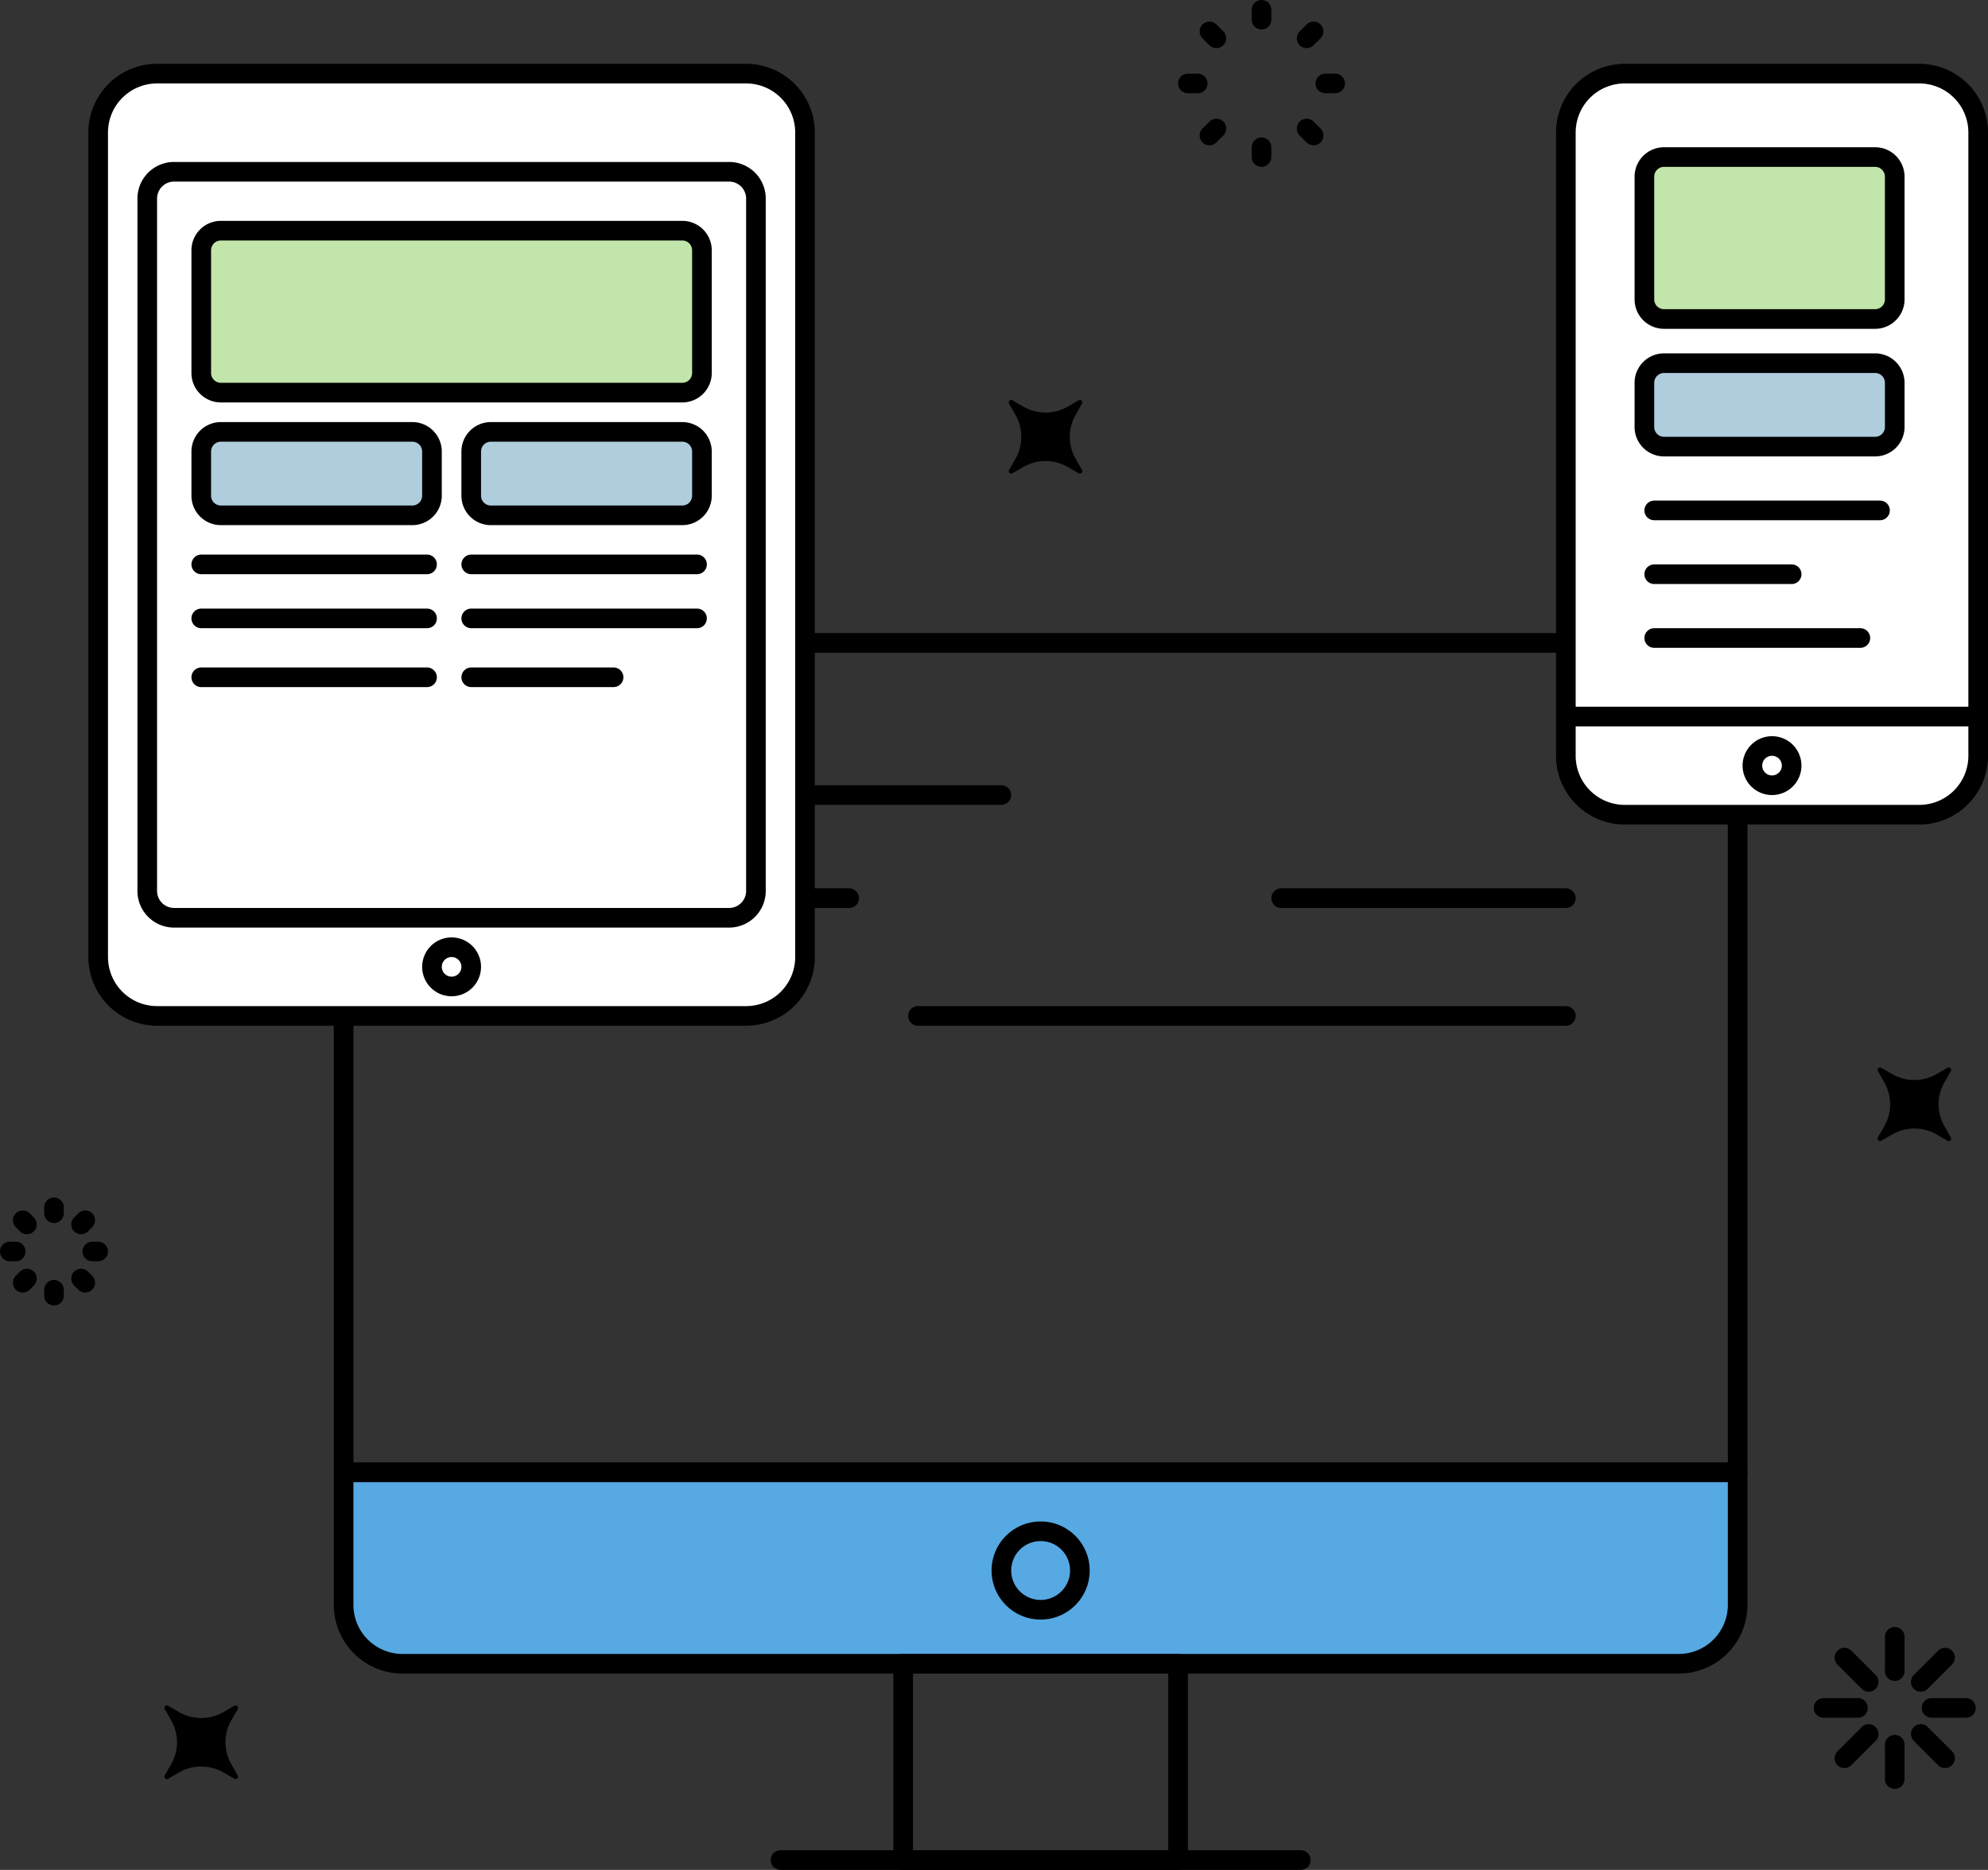 <?xml version="1.0" encoding="UTF-8"?>
<svg id="Gruppe_43" data-name="Gruppe 43" xmlns="http://www.w3.org/2000/svg" viewBox="0 0 405 381">
  <rect x="0" y="0" width="405" height="381" fill="#333333" stroke="none"/>
  <defs>
    <style>
      .cls-1, .cls-3 {
        fill: none;
      }

      .cls-1, .cls-2, .cls-3, .cls-4, .cls-5, .cls-6, .cls-7 {
        stroke: #000;
        stroke-linecap: round;
        stroke-linejoin: round;
        stroke-miterlimit: 10;
      }

      .cls-1, .cls-2, .cls-3, .cls-5, .cls-6, .cls-7 {
        stroke-width: 4px;
      }

      .cls-1, .cls-4, .cls-5 {
        fill-rule: evenodd;
      }

      .cls-2 {
        fill: #fff;
      }

      .cls-5 {
        fill: #56a9e2;
      }

      .cls-6 {
        fill: #c1e5aa;
      }

      .cls-7 {
        fill: #afcddd;
      }
    </style>
  </defs>
  <path id="Pfad_111" data-name="Pfad 111" class="cls-1" d="M354,300H70V143a12,12,0,0,1,12-12H342a12,12,0,0,1,12,12Z"/>
  <path id="Pfad_112" data-name="Pfad 112" class="cls-2" d="M391,166H331a12,12,0,0,1-12-12V27a12,12,0,0,1,12-12h60a12,12,0,0,1,12,12V154A12,12,0,0,1,391,166Z"/>
  <g id="Gruppe_40" data-name="Gruppe 40">
    <g id="Gruppe_32" data-name="Gruppe 32">
      <line id="Linie_100" data-name="Linie 100" class="cls-3" y2="7" transform="translate(386 333.5)"/>
    </g>
    <g id="Gruppe_33" data-name="Gruppe 33">
      <line id="Linie_101" data-name="Linie 101" class="cls-3" x1="4.95" y2="4.95" transform="translate(391.303 337.747)"/>
    </g>
    <g id="Gruppe_34" data-name="Gruppe 34">
      <line id="Linie_102" data-name="Linie 102" class="cls-3" x1="7" transform="translate(393.5 348)"/>
    </g>
    <g id="Gruppe_35" data-name="Gruppe 35">
      <line id="Linie_103" data-name="Linie 103" class="cls-3" x1="4.95" y1="4.95" transform="translate(391.303 353.303)"/>
    </g>
    <g id="Gruppe_36" data-name="Gruppe 36">
      <line id="Linie_104" data-name="Linie 104" class="cls-3" y1="7" transform="translate(386 355.5)"/>
    </g>
    <g id="Gruppe_37" data-name="Gruppe 37">
      <line id="Linie_105" data-name="Linie 105" class="cls-3" y1="4.95" x2="4.95" transform="translate(375.747 353.303)"/>
    </g>
    <g id="Gruppe_38" data-name="Gruppe 38">
      <line id="Linie_106" data-name="Linie 106" class="cls-3" x2="7" transform="translate(371.5 348)"/>
    </g>
    <g id="Gruppe_39" data-name="Gruppe 39">
      <line id="Linie_107" data-name="Linie 107" class="cls-3" x2="4.95" y2="4.95" transform="translate(375.747 337.747)"/>
    </g>
  </g>
  <path id="Pfad_113" data-name="Pfad 113" class="cls-4" d="M45.768,349.285,48,348l-1.285,2.232a9.556,9.556,0,0,0,0,9.535L48,362l-2.232-1.285a9.556,9.556,0,0,0-9.535,0L34,362l1.285-2.232a9.556,9.556,0,0,0,0-9.535L34,348l2.232,1.285A9.558,9.558,0,0,0,45.768,349.285Z"/>
  <path id="Pfad_114" data-name="Pfad 114" class="cls-4" d="M394.768,219.285,397,218l-1.285,2.232a9.556,9.556,0,0,0,0,9.535L397,232l-2.232-1.285a9.556,9.556,0,0,0-9.535,0L383,232l1.285-2.232a9.556,9.556,0,0,0,0-9.535L383,218l2.232,1.285A9.558,9.558,0,0,0,394.768,219.285Z"/>
  <path id="Pfad_115" data-name="Pfad 115" class="cls-4" d="M217.768,83.285,220,82l-1.285,2.232a9.556,9.556,0,0,0,0,9.535L220,96l-2.232-1.285a9.556,9.556,0,0,0-9.535,0L206,96l1.285-2.232a9.556,9.556,0,0,0,0-9.535L206,82l2.232,1.285A9.558,9.558,0,0,0,217.768,83.285Z"/>
  <g id="Gruppe_41" data-name="Gruppe 41">
    <line id="Linie_108" data-name="Linie 108" class="cls-3" y2="2" transform="translate(257 2)"/>
    <line id="Linie_109" data-name="Linie 109" class="cls-3" x1="1.415" y2="1.415" transform="translate(266.192 6.393)"/>
    <line id="Linie_110" data-name="Linie 110" class="cls-3" x1="2" transform="translate(270 17)"/>
    <line id="Linie_111" data-name="Linie 111" class="cls-3" x1="1.415" y1="1.415" transform="translate(266.192 26.192)"/>
    <line id="Linie_112" data-name="Linie 112" class="cls-3" y1="2" transform="translate(257 30)"/>
    <line id="Linie_113" data-name="Linie 113" class="cls-3" y1="1.415" x2="1.415" transform="translate(246.393 26.192)"/>
    <line id="Linie_114" data-name="Linie 114" class="cls-3" x2="2" transform="translate(242 17)"/>
    <line id="Linie_115" data-name="Linie 115" class="cls-3" x2="1.415" y2="1.415" transform="translate(246.393 6.393)"/>
  </g>
  <g id="Gruppe_42" data-name="Gruppe 42">
    <line id="Linie_116" data-name="Linie 116" class="cls-3" y2="1.2" transform="translate(11 246)"/>
    <line id="Linie_117" data-name="Linie 117" class="cls-3" x1="0.849" y2="0.849" transform="translate(16.515 248.636)"/>
    <line id="Linie_118" data-name="Linie 118" class="cls-3" x1="1.2" transform="translate(18.8 255)"/>
    <line id="Linie_119" data-name="Linie 119" class="cls-3" x1="0.849" y1="0.849" transform="translate(16.515 260.515)"/>
    <line id="Linie_120" data-name="Linie 120" class="cls-3" y1="1.2" transform="translate(11 262.8)"/>
    <line id="Linie_121" data-name="Linie 121" class="cls-3" y1="0.849" x2="0.849" transform="translate(4.636 260.515)"/>
    <line id="Linie_122" data-name="Linie 122" class="cls-3" x2="1.2" transform="translate(2 255)"/>
    <line id="Linie_123" data-name="Linie 123" class="cls-3" x2="0.849" y2="0.849" transform="translate(4.636 248.636)"/>
  </g>
  <path id="Pfad_116" data-name="Pfad 116" class="cls-5" d="M342,339H82a12,12,0,0,1-12-12V300H354v27A12,12,0,0,1,342,339Z"/>
  <circle id="Ellipse_11" data-name="Ellipse 11" class="cls-3" cx="8" cy="8" r="8" transform="translate(204 312)"/>
  <line id="Linie_124" data-name="Linie 124" class="cls-3" x2="106" transform="translate(159 379)"/>
  <rect id="Rechteck_27" data-name="Rechteck 27" class="cls-3" width="56" height="40" transform="translate(184 339)"/>
  <line id="Linie_125" data-name="Linie 125" class="cls-3" x2="108" transform="translate(96 162)"/>
  <line id="Linie_126" data-name="Linie 126" class="cls-3" x2="45" transform="translate(128 183)"/>
  <line id="Linie_127" data-name="Linie 127" class="cls-3" x2="58" transform="translate(261 183)"/>
  <line id="Linie_128" data-name="Linie 128" class="cls-3" x2="132" transform="translate(187 207)"/>
  <circle id="Ellipse_12" data-name="Ellipse 12" class="cls-3" cx="4" cy="4" r="4" transform="translate(357 152)"/>
  <line id="Linie_129" data-name="Linie 129" class="cls-3" x2="46" transform="translate(337 104)"/>
  <line id="Linie_130" data-name="Linie 130" class="cls-3" x2="28" transform="translate(337 117)"/>
  <line id="Linie_131" data-name="Linie 131" class="cls-3" x2="42" transform="translate(337 130)"/>
  <line id="Linie_132" data-name="Linie 132" class="cls-3" x2="84" transform="translate(319 146)"/>
  <path id="Pfad_117" data-name="Pfad 117" class="cls-2" d="M152,207H32a12,12,0,0,1-12-12V27A12,12,0,0,1,32,15H152a12,12,0,0,1,12,12V195A12,12,0,0,1,152,207Z"/>
  <path id="Pfad_118" data-name="Pfad 118" class="cls-3" d="M148.541,187H35.459A5.459,5.459,0,0,1,30,181.541V40.459A5.459,5.459,0,0,1,35.459,35H148.542A5.459,5.459,0,0,1,154,40.459V181.542A5.46,5.46,0,0,1,148.541,187Z"/>
  <circle id="Ellipse_13" data-name="Ellipse 13" class="cls-3" cx="4" cy="4" r="4" transform="translate(88 193)"/>
  <path id="Pfad_119" data-name="Pfad 119" class="cls-6" d="M139,80H45a4,4,0,0,1-4-4V51a4,4,0,0,1,4-4h94a4,4,0,0,1,4,4V76A4,4,0,0,1,139,80Z"/>
  <path id="Pfad_120" data-name="Pfad 120" class="cls-6" d="M382,65H339a4,4,0,0,1-4-4V36a4,4,0,0,1,4-4h43a4,4,0,0,1,4,4V61A4,4,0,0,1,382,65Z"/>
  <path id="Pfad_121" data-name="Pfad 121" class="cls-7" d="M84,105H45a4,4,0,0,1-4-4V92a4,4,0,0,1,4-4H84a4,4,0,0,1,4,4v9A4,4,0,0,1,84,105Z"/>
  <path id="Pfad_122" data-name="Pfad 122" class="cls-7" d="M382,91H339a4,4,0,0,1-4-4V78a4,4,0,0,1,4-4h43a4,4,0,0,1,4,4v9A4,4,0,0,1,382,91Z"/>
  <path id="Pfad_123" data-name="Pfad 123" class="cls-7" d="M139,105H100a4,4,0,0,1-4-4V92a4,4,0,0,1,4-4h39a4,4,0,0,1,4,4v9A4,4,0,0,1,139,105Z"/>
  <line id="Linie_133" data-name="Linie 133" class="cls-3" x2="46" transform="translate(41 115)"/>
  <line id="Linie_134" data-name="Linie 134" class="cls-3" x2="46" transform="translate(41 126)"/>
  <line id="Linie_135" data-name="Linie 135" class="cls-3" x2="46" transform="translate(41 138)"/>
  <line id="Linie_136" data-name="Linie 136" class="cls-3" x2="46" transform="translate(96 115)"/>
  <line id="Linie_137" data-name="Linie 137" class="cls-3" x2="46" transform="translate(96 126)"/>
  <line id="Linie_138" data-name="Linie 138" class="cls-3" x2="29" transform="translate(96 138)"/>
</svg>
